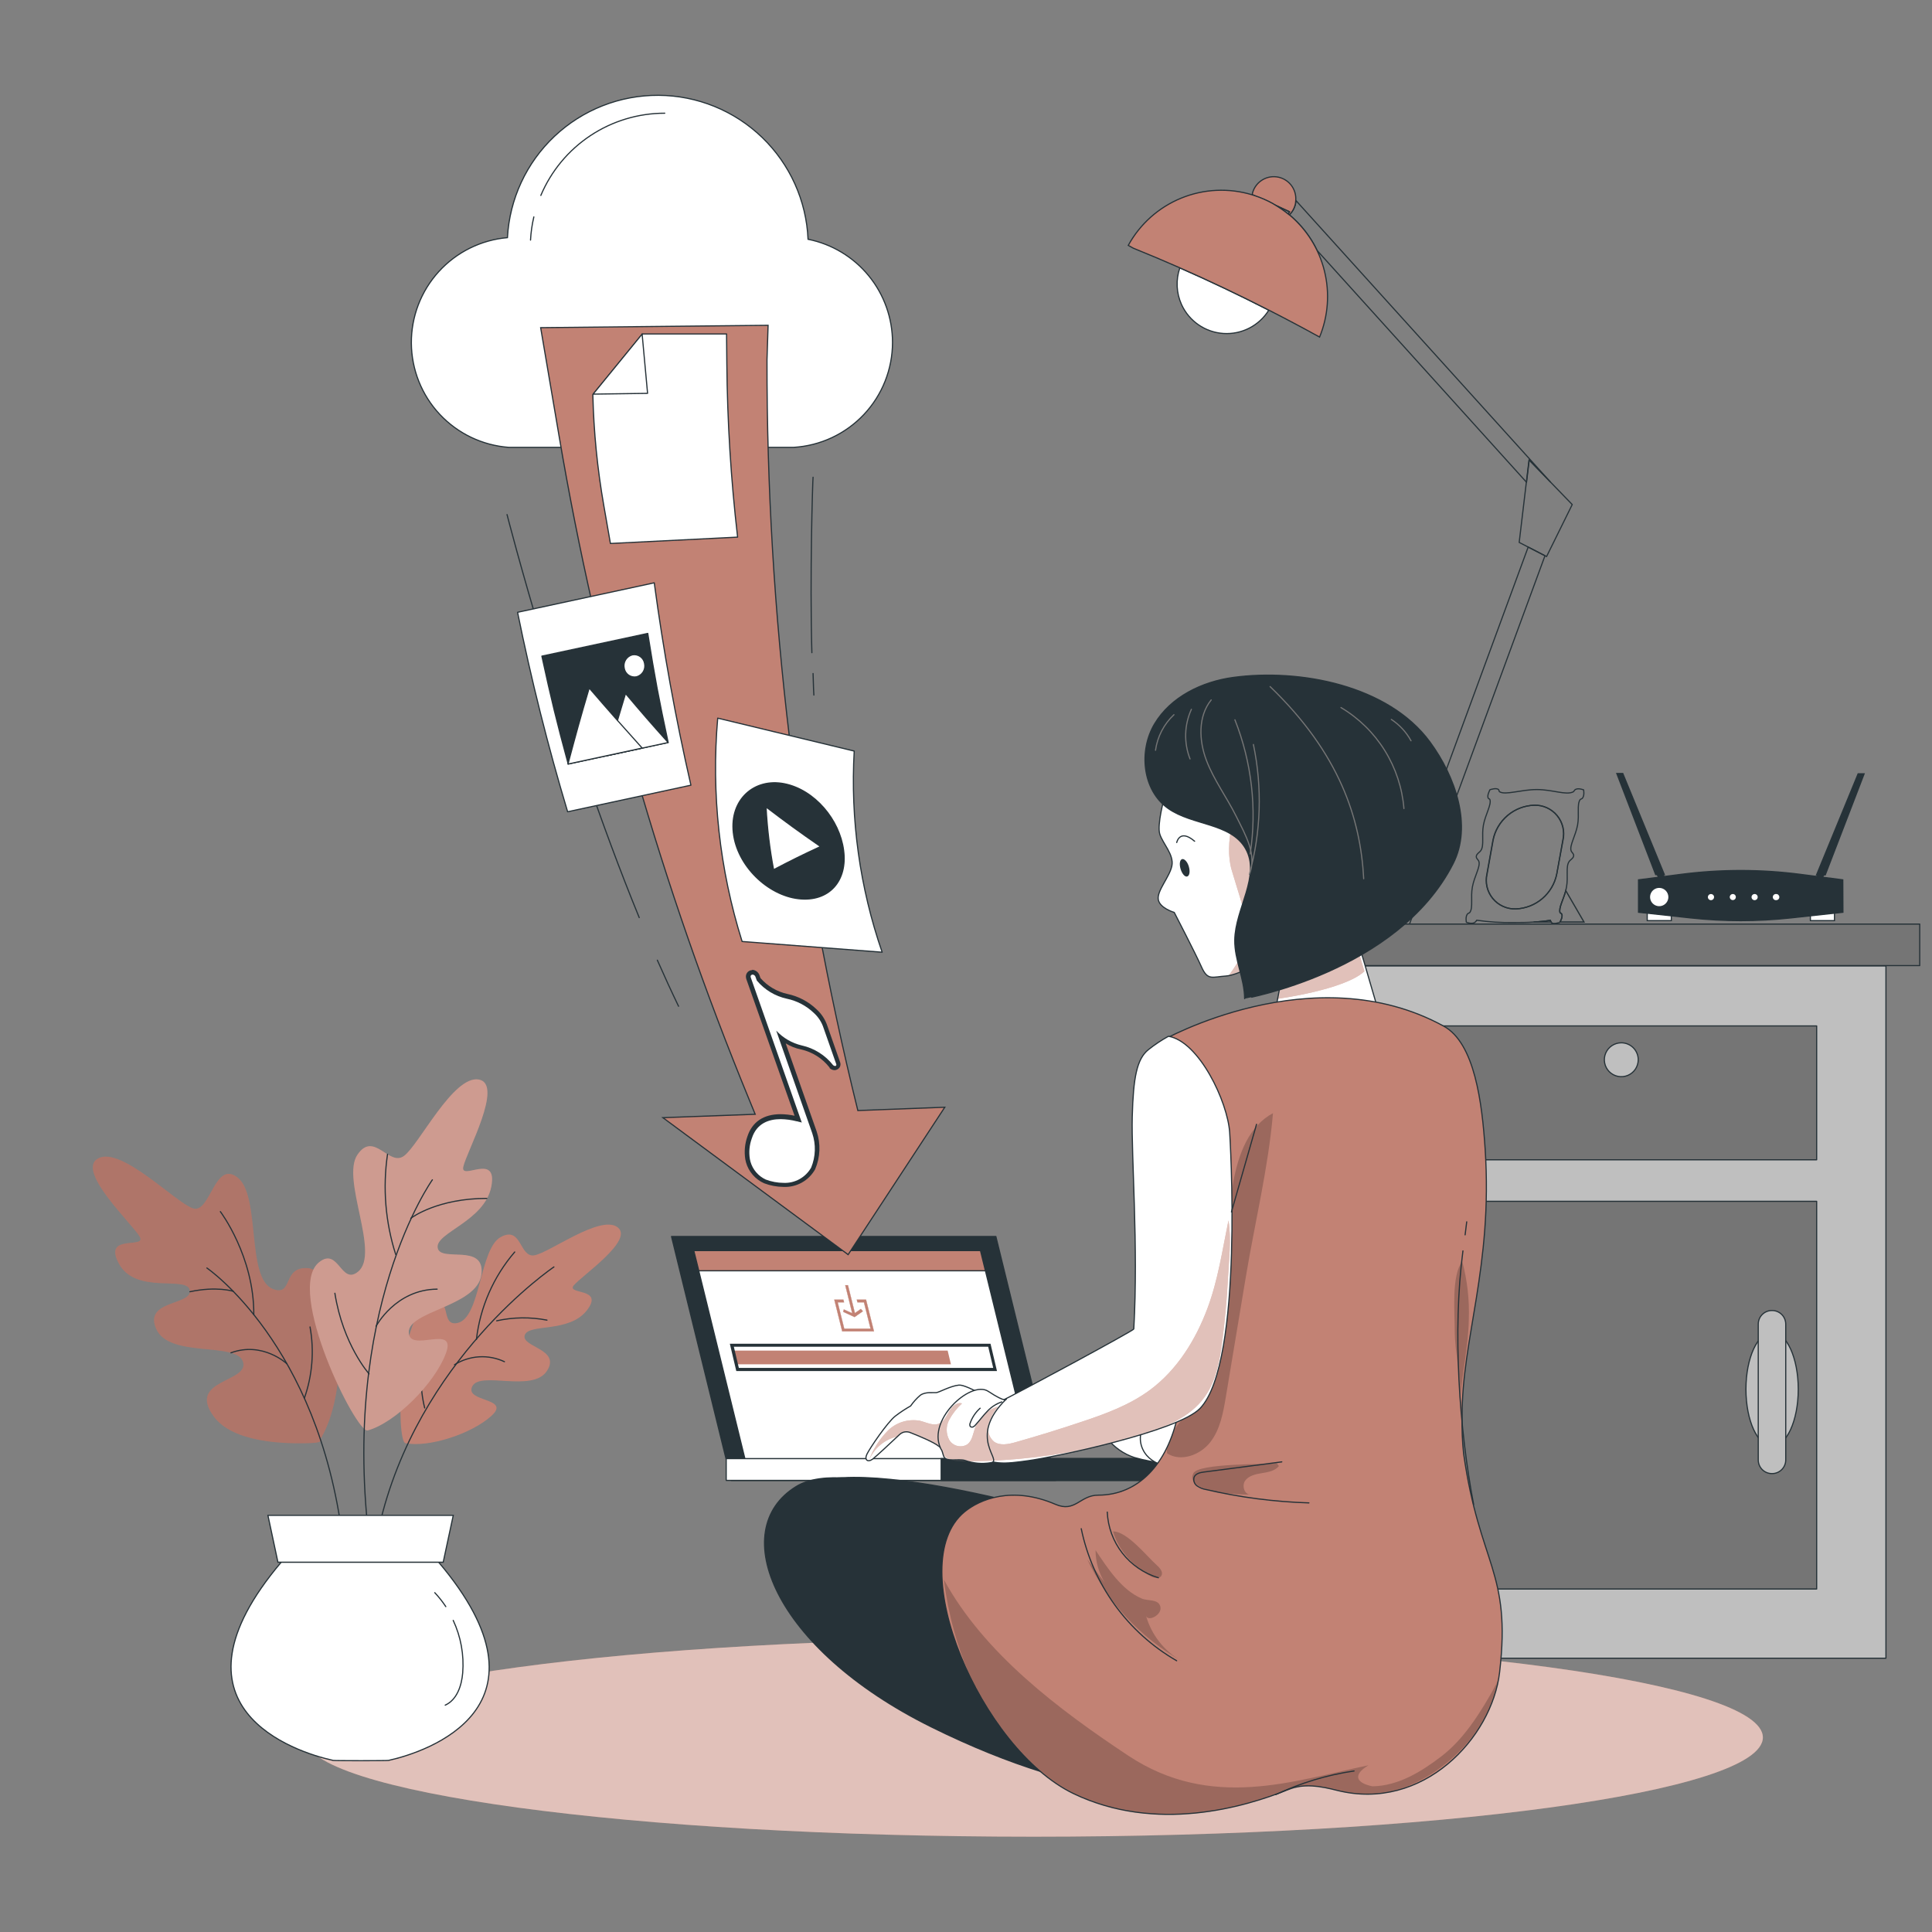 <svg xmlns="http://www.w3.org/2000/svg" fill="none" viewBox="0 0 1500 1500" height="1500" width="1500">
<rect x="0" y="0" width="1500" height="1500" fill="#808080" stroke="none"/>
<g clip-path="url(#clip0_24526_1456)">
<path fill="#C28274" d="M802.513 1426C1115.21 1426 1368.69 1391.5 1368.69 1348.94C1368.69 1306.38 1115.21 1271.88 802.513 1271.88C489.821 1271.88 236.334 1306.38 236.334 1348.94C236.334 1391.5 489.821 1426 802.513 1426Z"></path>
<path fill="white" d="M802.513 1426C1115.21 1426 1368.69 1391.5 1368.69 1348.94C1368.69 1306.38 1115.21 1271.88 802.513 1271.88C489.821 1271.88 236.334 1306.38 236.334 1348.94C236.334 1391.5 489.821 1426 802.513 1426Z" opacity="0.5"></path>
<path fill="#C28274" d="M249.1 1116.82C248.783 1117.34 251.534 1119.92 242.505 1120.34C220.217 1121.33 180.823 1119.95 165.976 1099.75C144.815 1070.9 193.484 1073.4 188.723 1057.43C183.962 1041.45 131.661 1054.67 121.363 1031.96C111.065 1009.25 149.153 1013.55 147.355 1001.84C145.556 990.136 105.669 1005.37 92.444 981.319C79.218 957.267 114.133 970.033 108.455 960.158C102.777 950.284 58.376 908.668 76.291 899.323C94.207 889.977 135.928 933.355 149.647 938.116C163.366 942.878 166.434 900.063 184.526 914.276C202.618 928.488 190.945 992.886 211.999 1000.82C227.693 1006.71 219.053 983.682 238.414 984.528C264.653 985.41 273.576 1075.62 249.1 1116.82Z"></path>
<g opacity="0.1">
<path fill="black" d="M249.1 1116.82C248.783 1117.34 251.534 1119.92 242.505 1120.34C220.217 1121.33 180.823 1119.95 165.976 1099.75C144.815 1070.9 193.484 1073.4 188.723 1057.43C183.962 1041.45 131.661 1054.67 121.363 1031.96C111.065 1009.25 149.153 1013.55 147.355 1001.84C145.556 990.136 105.669 1005.37 92.444 981.319C79.218 957.267 114.133 970.033 108.455 960.158C102.777 950.284 58.376 908.668 76.291 899.323C94.207 889.977 135.928 933.355 149.647 938.116C163.366 942.878 166.434 900.063 184.526 914.276C202.618 928.488 190.945 992.886 211.999 1000.82C227.693 1006.71 219.053 983.682 238.414 984.528C264.653 985.41 273.576 1075.62 249.1 1116.82Z"></path>
</g>
<path fill="#C28274" d="M314.734 1120.46C332.685 1124.16 366.542 1113.12 381.742 1099.09C396.942 1085.05 360.581 1088.72 366.647 1076.41C372.713 1064.1 413.306 1081.56 424.591 1064.45C435.877 1047.35 404.454 1045.9 407.416 1036.63C410.379 1027.35 441.802 1035.18 455.662 1017.34C469.522 999.491 439.545 1005.38 445.434 998.01C451.324 990.639 492.763 962.743 479.432 952.797C466.101 942.852 426.531 972.688 414.858 974.628C403.184 976.568 405.159 951.352 388.654 960.521C372.149 969.69 373.242 1023.47 355.115 1027.18C341.608 1029.93 351.341 1007.21 335.789 1010.53C308.457 1016.35 307.434 1118.98 314.734 1120.46Z"></path>
<path stroke-linejoin="round" stroke-linecap="round" stroke-width="0.901" stroke="#263238" d="M430.056 983.656C430.056 983.656 323.867 1055.07 294.277 1185.77"></path>
<path stroke-linejoin="round" stroke-linecap="round" stroke-width="0.901" stroke="#263238" d="M424.662 1024.94C411.75 1022.44 398.46 1022.62 385.621 1025.47"></path>
<path stroke-linejoin="round" stroke-linecap="round" stroke-width="0.901" stroke="#263238" d="M399.619 972.047C383.149 991.184 372.793 1014.82 369.889 1039.9"></path>
<path stroke-linejoin="round" stroke-linecap="round" stroke-width="0.901" stroke="#263238" d="M352.857 1059.58C358.608 1055.96 365.174 1053.86 371.953 1053.44C378.731 1053.03 385.505 1054.33 391.651 1057.22"></path>
<path stroke-linejoin="round" stroke-linecap="round" stroke-width="0.901" stroke="#263238" d="M329.723 1093.12C325.731 1076.95 325.998 1060.03 330.499 1043.99"></path>
<path fill="#C28274" d="M285.461 1110.6C306.939 1104.68 337.586 1074.07 346.226 1050.65C354.867 1027.23 317.66 1051 317.343 1034.39C317.025 1017.78 370.772 1014.22 373.77 989.46C376.768 964.703 341.677 980.467 339.808 968.758C337.939 957.05 376.274 948.233 381.458 921.254C386.643 894.274 357.371 917.163 359.698 905.912C362.026 894.662 391.439 841.515 371.654 838.129C351.869 834.743 325.348 888.843 313.675 897.448C302.001 906.053 290.293 877.522 277.455 896.602C264.618 915.681 295.477 973.414 277.879 987.415C264.759 997.995 262.784 967.842 247.725 980.009C221.169 1001.13 276.715 1113.11 285.461 1110.6Z"></path>
<g opacity="0.2">
<path fill="white" d="M285.463 1110.6C306.941 1104.68 337.588 1074.07 346.228 1050.65C354.869 1027.23 317.662 1051 317.345 1034.39C317.027 1017.78 370.774 1014.22 373.772 989.46C376.77 964.703 341.679 980.467 339.81 968.758C337.941 957.05 376.276 948.233 381.46 921.254C386.645 894.274 357.373 917.163 359.7 905.912C362.028 894.662 391.441 841.515 371.656 838.129C351.871 834.743 325.35 888.843 313.677 897.448C302.003 906.053 290.295 877.522 277.457 896.602C264.62 915.681 295.479 973.414 277.881 987.415C264.761 997.995 262.786 967.842 247.727 980.009C221.171 1001.13 276.717 1113.11 285.463 1110.6Z"></path>
</g>
<path stroke-miterlimit="10" stroke-width="0.901" stroke="#263238" fill="white" d="M301.65 1366.78C300.451 1367.07 259.823 1367.07 258.659 1366.78C228.823 1360.26 122.986 1325.49 218.384 1212.84H340.514C435.877 1325.42 331.451 1360.26 301.65 1366.78Z"></path>
<path stroke-linejoin="round" stroke-linecap="round" stroke-width="0.901" stroke="#263238" d="M160.617 984.461C160.617 984.461 247.092 1043.5 265.96 1194.23"></path>
<path stroke-linejoin="round" stroke-linecap="round" stroke-width="0.901" stroke="#263238" d="M147.426 1002.9C168.304 998.42 181.071 1002.55 181.071 1002.55"></path>
<path stroke-linejoin="round" stroke-linecap="round" stroke-width="0.901" stroke="#263238" d="M171.09 940.695C171.09 940.695 197.329 975.398 197.046 1020.68"></path>
<path stroke-linejoin="round" stroke-linecap="round" stroke-width="0.901" stroke="#263238" d="M222.793 1058.88C222.793 1058.88 204.101 1041.25 179.309 1050.31"></path>
<path stroke-linejoin="round" stroke-linecap="round" stroke-width="0.901" stroke="#263238" d="M236.299 1085.58C242.544 1067.83 244.063 1048.76 240.707 1030.24"></path>
<path stroke-linejoin="round" stroke-linecap="round" stroke-width="0.901" stroke="#263238" d="M335.685 916.008C335.685 916.008 263.493 1017.08 287.298 1201.04"></path>
<path stroke-linejoin="round" stroke-linecap="round" stroke-width="0.901" stroke="#263238" d="M377.936 930.43C340.094 930.43 320.133 944.96 318.934 945.877"></path>
<path stroke-linejoin="round" stroke-linecap="round" stroke-width="0.901" stroke="#263238" d="M307.225 973.983C299.213 948.859 297.042 922.238 300.877 896.148"></path>
<path stroke-linejoin="round" stroke-linecap="round" stroke-width="0.901" stroke="#263238" d="M291.951 1029.74C291.951 1029.74 306.975 1001.17 339.386 1000.89"></path>
<path stroke-linejoin="round" stroke-linecap="round" stroke-width="0.901" stroke="#263238" d="M286.554 1066.67C286.554 1066.67 266.311 1044.1 259.998 1004.07"></path>
<path stroke-miterlimit="10" stroke-width="0.901" stroke="#263238" fill="white" d="M215.772 1212.88H344.11L351.904 1176.52H208.014L215.772 1212.88Z"></path>
<path stroke-linejoin="round" stroke-linecap="round" stroke-width="0.901" stroke="#263238" d="M351.871 1258.07C357.81 1270.78 360.349 1284.82 359.242 1298.8C358.431 1308.75 354.763 1319.75 345.664 1323.88"></path>
<path stroke-linejoin="round" stroke-linecap="round" stroke-width="0.901" stroke="#263238" d="M337.553 1236.55C340.719 1239.9 343.587 1243.52 346.123 1247.37"></path>
<path stroke-linejoin="round" stroke-linecap="round" stroke-width="0.901" stroke="#263238" fill="#263238" d="M773.173 959.992H521.365L567.812 1149.38H819.655L773.173 959.992Z"></path>
<path stroke-linejoin="round" stroke-linecap="round" stroke-width="0.901" stroke="#263238" fill="white" d="M761.252 970.961H538.646L579.767 1138.37H802.338L761.252 970.961Z"></path>
<path stroke-linejoin="round" stroke-linecap="round" stroke-width="0.901" stroke="#263238" fill="#C28274" d="M761.252 970.961H538.646L542.525 986.62H765.096L761.252 970.961Z"></path>
<path stroke-linejoin="round" stroke-linecap="round" stroke-width="0.901" stroke="#263238" fill="white" d="M932.473 1132.45H563.825V1149.38H932.473V1132.45Z"></path>
<path stroke-linejoin="round" stroke-linecap="round" stroke-width="0.901" stroke="#263238" fill="#263238" d="M932.546 1132.45H730.712V1149.38H932.546V1132.45Z"></path>
<path fill="#C28274" d="M735.755 1048.61L738.295 1059.22H571.728L569.188 1048.61H735.755Z"></path>
<path fill="#263238" d="M774.054 1064.46H571.655L566.647 1043.3H769.046L774.054 1064.46ZM573.63 1062.02H771.126L767.247 1045.62H569.751L573.63 1062.02Z"></path>
<path stroke-miterlimit="10" stroke-width="0.18" stroke="#C28274" fill="#C28274" d="M678.517 1033.66H653.9L647.764 1009.05H654.782L655.311 1011.13H650.373L655.452 1031.58H675.907L670.793 1011.13H665.75L665.221 1009.05H672.38L678.517 1033.66Z"></path>
<path stroke-miterlimit="10" stroke-width="0.18" stroke="#C28274" fill="#C28274" d="M664.198 1021.37H662.117L656.263 997.844H658.343L664.198 1021.37Z"></path>
<path stroke-miterlimit="10" stroke-width="0.18" stroke="#C28274" fill="#C28274" d="M663.492 1022.55L654.675 1018.5L655.169 1016.66L662.822 1020.15L668.394 1016.27L669.91 1018.07L663.492 1022.55Z"></path>
<path stroke-linejoin="round" stroke-linecap="round" stroke-width="0.901" stroke="#263238" d="M1186.47 424.734L1078.1 719.392H1093.62L1199.52 431.47L1186.47 424.734Z"></path>
<path stroke-linejoin="round" stroke-linecap="round" stroke-width="0.901" stroke="#263238" d="M1203.65 374.125L1006.15 155.68C1006.13 156.413 1006.06 157.143 1005.94 157.866C1005.26 161.265 1003.56 164.376 1001.07 166.789C1010.21 174.37 1017.59 183.854 1022.69 194.579L1185.2 374.442L1187.28 357.161L1203.65 374.125Z"></path>
<path stroke-miterlimit="10" stroke-width="0.901" stroke="#263238" fill="#C28274" d="M987.881 157.973L989.856 159.172L1001.18 164.427L1000.15 166.296L1000.93 166.895C1003.42 164.483 1005.12 161.371 1005.8 157.973C1005.92 157.25 1005.99 156.519 1006.01 155.786C1006.39 151.408 1005.08 147.049 1002.34 143.614C999.597 140.179 995.638 137.931 991.283 137.337C986.928 136.743 982.512 137.847 978.95 140.422C975.388 142.997 972.954 146.845 972.152 151.166L974.339 152.154C979.019 153.682 983.552 155.629 987.881 157.973Z"></path>
<path stroke-linejoin="round" stroke-linecap="round" stroke-width="0.901" stroke="#263238" d="M1056.72 719.391V803.432H1106.42V774.019H1067.52V746.511H1106.42V719.391H1093.61H1078.1H1056.72Z"></path>
<path stroke-linejoin="round" stroke-linecap="round" stroke-width="0.901" stroke="#263238" d="M974.339 152.05L972.153 151.062L971.977 151.274L974.339 152.05Z"></path>
<path stroke-linejoin="round" stroke-linecap="round" stroke-width="0.901" stroke="#263238" d="M989.997 159.203C993.547 161.308 996.942 163.665 1000.15 166.257L1001.18 164.387L989.997 159.203Z"></path>
<path stroke-linejoin="round" stroke-linecap="round" stroke-width="0.901" stroke="#263238" d="M1200.75 432.103L1220.68 391.722L1203.65 374.124L1187.14 357.055L1185.06 374.336L1179.49 421.135L1186.47 424.732L1199.52 431.468L1200.75 432.103Z"></path>
<path stroke-miterlimit="10" stroke-width="0.901" stroke="#263238" fill="white" d="M917.348 236.476C920.24 242.808 924.793 248.237 930.525 252.187C936.256 256.137 942.951 258.46 949.897 258.908C956.843 259.357 963.781 257.915 969.973 254.735C976.165 251.555 981.379 246.756 985.061 240.849C962.161 229.094 939.143 218.149 916.008 208.016C912.803 217.325 913.283 227.509 917.348 236.476Z"></path>
<path stroke-miterlimit="10" stroke-width="0.901" stroke="#263238" fill="#C28274" d="M1000.93 166.784L1000.16 166.185C996.943 163.593 993.548 161.236 989.998 159.131L988.023 157.932C983.697 155.552 979.165 153.569 974.481 152.007L972.118 151.232C954.018 145.758 934.586 146.675 917.082 153.828C899.578 160.981 885.066 173.936 875.979 190.519L879.929 192.706C891.991 197.573 904.029 202.651 916.043 207.941C939.155 218.122 962.172 229.066 985.096 240.775C998.286 247.499 1011.43 254.47 1024.52 261.688C1031.2 245.409 1032.52 227.425 1028.28 210.347C1024.05 193.269 1014.48 177.985 1000.97 166.714L1000.93 166.784Z"></path>
<path stroke-linejoin="round" stroke-linecap="round" stroke-width="0.901" stroke="#263238" fill="#BFBFBF" d="M1464.24 749.93H1059.33V1287.44H1464.24V749.93Z"></path>
<path stroke-linejoin="round" stroke-linecap="round" stroke-width="0.901" stroke="#263238" fill="#757575" d="M1410.46 796.523H1105.89V900.456H1410.46V796.523Z"></path>
<path stroke-linejoin="round" stroke-linecap="round" stroke-width="0.901" stroke="#263238" fill="#757575" d="M1410.46 932.695H1105.89V1233.7H1410.46V932.695Z"></path>
<path stroke-linejoin="round" stroke-linecap="round" stroke-width="0.901" stroke="#263238" fill="#757575" d="M1490.47 717.453H1030.66V749.687H1490.47V717.453Z"></path>
<path stroke-linejoin="round" stroke-linecap="round" stroke-width="0.901" stroke="#263238" fill="#BFBFBF" d="M1271.92 822.787C1271.92 825.391 1271.15 827.935 1269.7 830.1C1268.25 832.264 1266.2 833.95 1263.79 834.944C1261.39 835.939 1258.74 836.197 1256.19 835.687C1253.63 835.176 1251.29 833.92 1249.45 832.077C1247.61 830.233 1246.36 827.886 1245.86 825.332C1245.36 822.778 1245.62 820.132 1246.62 817.729C1247.62 815.326 1249.32 813.274 1251.48 811.833C1253.65 810.391 1256.2 809.626 1258.8 809.633C1260.53 809.633 1262.24 809.973 1263.83 810.635C1265.42 811.296 1266.87 812.266 1268.09 813.488C1269.31 814.71 1270.27 816.16 1270.93 817.756C1271.59 819.352 1271.93 821.062 1271.92 822.787Z"></path>
<path stroke-linejoin="round" stroke-linecap="round" stroke-width="0.901" stroke="#263238" fill="#BFBFBF" d="M1375.86 1122.81C1387.08 1122.81 1396.17 1103.02 1396.17 1078.62C1396.17 1054.21 1387.08 1034.43 1375.86 1034.43C1364.64 1034.43 1355.54 1054.21 1355.54 1078.62C1355.54 1103.02 1364.64 1122.81 1375.86 1122.81Z"></path>
<path stroke-linejoin="round" stroke-linecap="round" stroke-width="0.901" stroke="#263238" fill="#BFBFBF" d="M1375.86 1144.09C1374.45 1144.11 1373.06 1143.85 1371.75 1143.33C1370.45 1142.81 1369.26 1142.04 1368.26 1141.05C1367.26 1140.07 1366.47 1138.89 1365.92 1137.6C1365.38 1136.3 1365.1 1134.91 1365.1 1133.51V1028.23C1365.08 1026.82 1365.34 1025.41 1365.87 1024.09C1366.4 1022.77 1367.19 1021.58 1368.2 1020.58C1369.2 1019.57 1370.4 1018.78 1371.71 1018.25C1373.03 1017.72 1374.44 1017.45 1375.86 1017.48C1377.26 1017.48 1378.65 1017.76 1379.95 1018.3C1381.24 1018.84 1382.42 1019.64 1383.4 1020.64C1384.39 1021.64 1385.16 1022.83 1385.68 1024.13C1386.2 1025.44 1386.46 1026.83 1386.44 1028.23V1133.37C1386.46 1134.77 1386.2 1136.16 1385.67 1137.46C1385.15 1138.76 1384.37 1139.94 1383.39 1140.94C1382.4 1141.94 1381.23 1142.73 1379.94 1143.27C1378.65 1143.81 1377.26 1144.09 1375.86 1144.09Z"></path>
<path stroke-miterlimit="10" stroke-width="0.901" stroke="#263238" fill="#263238" d="M1417.12 679.29L1447.31 600.75H1442.65L1410.35 679.29H1417.12Z"></path>
<path stroke-miterlimit="10" stroke-width="0.901" stroke="#263238" fill="#263238" d="M1285.47 679.079L1255.28 600.539H1259.93L1292.2 679.079H1285.47Z"></path>
<path stroke-miterlimit="10" stroke-width="0.901" stroke="#263238" fill="#263238" d="M1286.7 679.07L1288.22 682.597H1292.73L1291.29 679.07H1286.7Z"></path>
<path stroke-miterlimit="10" stroke-width="0.901" stroke="#263238" fill="#263238" d="M1415.99 679.07L1414.44 682.597H1409.92L1411.37 679.07H1415.99Z"></path>
<path stroke-miterlimit="10" stroke-width="0.901" stroke="#263238" fill="white" d="M1297.6 703.125H1278.91V714.763H1297.6V703.125Z"></path>
<path stroke-miterlimit="10" stroke-width="0.901" stroke="#263238" fill="white" d="M1424.28 703.125H1405.59V714.763H1424.28V703.125Z"></path>
<path stroke-miterlimit="10" stroke-width="0.901" stroke="#263238" fill="#263238" d="M1430.84 708.281L1390.28 712.689C1364.49 715.486 1338.48 715.486 1312.69 712.689L1272.14 708.281V683.1L1305.11 678.833C1335.88 674.847 1367.03 674.847 1397.79 678.833L1430.73 683.1L1430.84 708.281Z"></path>
<path stroke-miterlimit="10" stroke-width="0.901" stroke="#263238" fill="white" d="M1295.76 696.426C1295.77 697.922 1295.33 699.386 1294.5 700.632C1293.68 701.879 1292.5 702.852 1291.12 703.427C1289.74 704.003 1288.22 704.155 1286.75 703.865C1285.28 703.575 1283.94 702.855 1282.88 701.798C1281.82 700.74 1281.1 699.392 1280.81 697.925C1280.52 696.458 1280.67 694.937 1281.25 693.557C1281.82 692.176 1282.8 690.998 1284.04 690.171C1285.29 689.345 1286.75 688.907 1288.25 688.914C1290.24 688.923 1292.15 689.718 1293.55 691.125C1294.96 692.531 1295.75 694.437 1295.76 696.426Z"></path>
<path fill="white" d="M1330.79 696.473C1330.79 696.95 1330.66 697.418 1330.4 697.818C1330.14 698.218 1329.76 698.531 1329.32 698.716C1328.88 698.902 1328.4 698.953 1327.93 698.861C1327.46 698.77 1327.03 698.541 1326.69 698.203C1326.36 697.866 1326.13 697.435 1326.03 696.967C1325.94 696.498 1325.99 696.013 1326.18 695.574C1326.37 695.134 1326.68 694.76 1327.08 694.499C1327.48 694.238 1327.95 694.103 1328.42 694.11C1328.73 694.11 1329.04 694.171 1329.33 694.289C1329.61 694.408 1329.87 694.582 1330.09 694.802C1330.31 695.021 1330.49 695.282 1330.61 695.568C1330.73 695.855 1330.79 696.162 1330.79 696.473Z"></path>
<path fill="white" d="M1347.71 696.472C1347.71 696.94 1347.57 697.396 1347.31 697.785C1347.05 698.174 1346.69 698.476 1346.25 698.655C1345.82 698.834 1345.35 698.881 1344.89 698.79C1344.43 698.699 1344.01 698.474 1343.68 698.143C1343.35 697.813 1343.12 697.392 1343.03 696.933C1342.94 696.475 1342.99 696 1343.17 695.568C1343.35 695.136 1343.65 694.767 1344.04 694.508C1344.43 694.248 1344.88 694.109 1345.35 694.109C1345.66 694.109 1345.97 694.17 1346.25 694.289C1346.54 694.408 1346.8 694.582 1347.02 694.801C1347.24 695.021 1347.41 695.281 1347.53 695.568C1347.65 695.855 1347.71 696.162 1347.71 696.472Z"></path>
<path fill="white" d="M1364.68 696.473C1364.68 696.948 1364.55 697.415 1364.29 697.814C1364.03 698.213 1363.66 698.526 1363.22 698.713C1362.78 698.9 1362.3 698.953 1361.83 698.864C1361.36 698.776 1360.93 698.55 1360.59 698.216C1360.26 697.882 1360.02 697.455 1359.93 696.989C1359.83 696.523 1359.88 696.039 1360.06 695.598C1360.24 695.158 1360.55 694.781 1360.94 694.516C1361.34 694.251 1361.8 694.11 1362.28 694.11C1362.59 694.105 1362.9 694.163 1363.19 694.279C1363.48 694.396 1363.75 694.569 1363.97 694.789C1364.19 695.009 1364.37 695.271 1364.49 695.56C1364.61 695.849 1364.68 696.159 1364.68 696.473Z"></path>
<path fill="white" d="M1381.46 696.474C1381.47 696.788 1381.41 697.099 1381.29 697.389C1381.18 697.68 1381 697.945 1380.78 698.168C1380.56 698.391 1380.3 698.568 1380.01 698.689C1379.72 698.81 1379.41 698.872 1379.1 698.872C1378.76 698.914 1378.42 698.883 1378.1 698.782C1377.77 698.681 1377.47 698.512 1377.22 698.287C1376.97 698.062 1376.76 697.786 1376.62 697.476C1376.48 697.167 1376.41 696.831 1376.41 696.492C1376.41 696.152 1376.48 695.817 1376.62 695.507C1376.76 695.198 1376.97 694.921 1377.22 694.696C1377.47 694.471 1377.77 694.303 1378.1 694.202C1378.42 694.101 1378.76 694.07 1379.1 694.111C1379.73 694.111 1380.33 694.36 1380.77 694.803C1381.21 695.247 1381.46 695.848 1381.46 696.474Z"></path>
<path stroke-miterlimit="10" stroke-width="0.901" stroke="#263238" d="M1190.7 715.864H1204.31C1204.02 715.461 1203.8 715.007 1203.68 714.523C1199.38 715.207 1195.05 715.655 1190.7 715.864Z"></path>
<path stroke-miterlimit="10" stroke-width="0.901" stroke="#263238" d="M1190.7 715.864H1204.31C1204.02 715.461 1203.8 715.007 1203.68 714.523C1199.38 715.207 1195.05 715.655 1190.7 715.864Z" opacity="0.3"></path>
<path stroke-miterlimit="10" stroke-width="0.901" stroke="#263238" d="M1211.19 708.491C1211.19 708.949 1212.04 708.984 1212.36 709.408C1213.66 710.995 1211.83 714.804 1211.3 715.862H1229.81L1215.71 691.562C1213.73 698.616 1210.06 704.964 1211.19 708.491Z"></path>
<path stroke-miterlimit="10" stroke-width="0.901" stroke="#263238" d="M1211.19 708.491C1211.19 708.949 1212.04 708.984 1212.36 709.408C1213.66 710.995 1211.83 714.804 1211.3 715.862H1229.81L1215.71 691.562C1213.73 698.616 1210.06 704.964 1211.19 708.491Z" opacity="0.3"></path>
<path stroke-miterlimit="10" stroke-width="0.901" stroke="#263238" d="M1212.36 709.423C1212.04 708.999 1211.33 708.964 1211.19 708.506C1210.06 704.979 1213.73 698.631 1215.6 691.577C1215.86 690.613 1216.07 689.661 1216.24 688.721C1217.68 680.539 1215.53 672.956 1218.21 668.971C1219.27 667.384 1221.35 666.573 1221.74 664.704C1222.13 662.835 1220.26 661.988 1219.76 660.401C1218.53 656.416 1223.29 648.834 1224.81 640.652C1226.32 632.47 1224.14 624.852 1226.78 620.867C1227.1 620.408 1227.8 620.373 1228.3 619.985C1230.48 618.116 1229.5 613.249 1229.5 613.249C1229.5 613.249 1224.95 611.38 1222.76 613.249C1222.2 613.707 1222.02 614.519 1221.42 614.801C1215.85 617.587 1205.37 613.002 1193.21 613.002C1181.04 613.002 1168.91 617.516 1164.29 614.73C1163.79 614.448 1163.9 613.602 1163.55 613.143C1162 611.309 1156.81 613.143 1156.81 613.143C1156.81 613.143 1154.1 618.01 1155.61 619.879C1155.93 620.267 1156.64 620.302 1156.78 620.796C1158.05 624.781 1153.25 632.364 1151.73 640.546C1150.22 648.728 1152.44 656.31 1149.76 660.295C1148.7 661.882 1146.62 662.694 1146.23 664.598C1145.84 666.502 1147.71 667.278 1148.21 668.865C1149.48 672.851 1144.68 680.433 1143.16 688.615C1141.65 696.797 1143.87 704.415 1141.19 708.4C1140.87 708.858 1140.17 708.894 1139.67 709.317C1137.48 711.151 1138.47 716.018 1138.47 716.018C1138.47 716.018 1143.02 717.887 1145.21 716.018C1145.74 715.579 1146.19 715.055 1146.55 714.466C1155.89 715.824 1165.32 716.426 1174.76 716.264C1180.51 716.264 1185.94 716.264 1190.7 715.876C1195.05 715.668 1199.38 715.22 1203.68 714.536C1203.81 715.019 1204.02 715.474 1204.32 715.876C1204.32 715.876 1204.32 715.876 1204.32 716.123C1205.83 717.992 1211.02 716.123 1211.02 716.123V715.876C1211.83 714.818 1213.66 711.08 1212.36 709.423ZM1176.91 705.684C1173.52 705.793 1170.14 705.12 1167.05 703.718C1163.96 702.317 1161.23 700.223 1159.07 697.6C1156.91 694.976 1155.39 691.892 1154.61 688.585C1153.83 685.279 1153.83 681.838 1154.59 678.529L1159.28 652.255C1160.78 644.807 1164.74 638.081 1170.53 633.166C1176.32 628.251 1183.6 625.433 1191.2 625.169C1194.6 625.059 1197.97 625.732 1201.07 627.136C1204.17 628.54 1206.9 630.637 1209.06 633.265C1211.22 635.893 1212.74 638.981 1213.51 642.293C1214.29 645.604 1214.29 649.048 1213.52 652.36L1208.65 678.599C1207.17 686.021 1203.23 692.729 1197.48 697.642C1191.72 702.555 1184.48 705.388 1176.91 705.684Z"></path>
<path stroke-miterlimit="10" stroke-width="0.901" stroke="#263238" d="M1208.66 678.59L1213.35 652.351C1214.12 649.039 1214.11 645.594 1213.34 642.283C1212.57 638.972 1211.04 635.883 1208.88 633.255C1206.73 630.627 1203.99 628.53 1200.9 627.127C1197.8 625.723 1194.42 625.05 1191.02 625.16C1183.43 625.424 1176.15 628.242 1170.36 633.157C1164.57 638.072 1160.6 644.797 1159.11 652.245L1154.41 678.519C1153.65 681.829 1153.66 685.27 1154.44 688.576C1155.21 691.883 1156.74 694.967 1158.89 697.59C1161.05 700.214 1163.78 702.307 1166.88 703.709C1169.97 705.111 1173.34 705.783 1176.74 705.675C1184.33 705.417 1191.62 702.602 1197.41 697.686C1203.2 692.769 1207.17 686.04 1208.66 678.59Z"></path>
<path stroke-miterlimit="10" stroke-width="0.901" stroke="#263238" fill="white" d="M692.938 265.827C692.939 286.638 684.993 306.665 670.722 321.813C656.452 336.962 636.936 346.089 616.161 347.329C614.504 347.329 397.117 347.329 395.036 347.329C374.563 345.817 355.41 336.65 341.389 321.654C327.369 306.658 319.51 286.932 319.377 266.403C319.243 245.874 326.845 226.048 340.67 210.871C354.494 195.694 373.526 186.279 393.978 184.501C395.606 154.545 408.694 126.362 430.531 105.792C452.369 85.221 481.282 73.838 511.282 74.002C541.282 74.165 570.069 85.861 591.682 106.668C613.294 127.475 626.075 155.798 627.376 185.77C645.868 189.492 662.501 199.499 674.452 214.092C686.402 228.685 692.934 246.965 692.938 265.827Z"></path>
<path stroke-linejoin="round" stroke-linecap="round" stroke-width="0.901" stroke="#263238" d="M419.9 151.732C427.879 132.808 441.263 116.658 458.376 105.304C475.49 93.949 495.572 87.895 516.109 87.898"></path>
<path stroke-linejoin="round" stroke-linecap="round" stroke-width="0.901" stroke="#263238" d="M411.896 186.408C412.212 180.348 413.074 174.328 414.471 168.422"></path>
<path stroke-linejoin="round" stroke-linecap="round" stroke-width="0.901" stroke="#263238" d="M510.361 745.492C515.757 757.695 521.224 769.65 526.831 781.253"></path>
<path stroke-linejoin="round" stroke-linecap="round" stroke-width="0.901" stroke="#263238" d="M393.66 399.523C393.66 399.523 435.981 565.279 496.288 712.414"></path>
<path stroke-linejoin="round" stroke-linecap="round" stroke-width="0.901" stroke="#263238" d="M631.257 522.922C631.539 529.27 631.504 533.961 631.892 539.639"></path>
<path stroke-linejoin="round" stroke-linecap="round" stroke-width="0.901" stroke="#263238" d="M631.256 370.531C630.938 373.529 628.646 447.273 630.339 506.733"></path>
<path stroke-miterlimit="10" stroke-width="0.901" stroke="#263238" fill="#C28274" d="M733.532 859.652L658.483 974.094L514.664 867.763L586.327 865.118L581.742 853.938C513.613 688.305 464.111 515.611 434.149 339.038L419.76 254.396L596.343 252.562L595.496 279.26C595.203 475.728 618.889 671.497 666.03 862.226L733.532 859.652Z"></path>
<path fill="white" d="M498.509 259.273H564.106L564.317 282.373C564.703 327.374 567.493 372.321 572.676 417.023L473.928 421.961L468.814 392.654C463.806 364.143 460.953 335.295 460.279 306.355L498.72 259.379"></path>
<path stroke-linejoin="round" stroke-linecap="round" stroke-width="0.901" stroke="#263238" d="M498.509 259.273H564.106L564.317 282.373C564.703 327.374 567.493 372.321 572.676 417.023L473.928 421.961L468.814 392.654C463.806 364.143 460.953 335.295 460.279 306.355L498.72 259.379"></path>
<path stroke-linejoin="round" stroke-linecap="round" stroke-width="0.901" stroke="#263238" fill="white" d="M502.776 305.399L460.49 305.998L498.543 259.375L502.776 305.399Z"></path>
<path fill="white" d="M608.261 919.895C603.318 919.853 598.423 918.934 593.802 917.179C590.685 915.749 587.916 913.658 585.688 911.052C583.459 908.445 581.823 905.386 580.894 902.085C580.682 901.344 580.506 900.604 580.365 899.828C579.47 894.176 580.016 888.39 581.952 883.005C585.479 872.425 593.696 866.853 606.039 866.853C610.41 866.902 614.758 867.494 618.982 868.616H619.617L581.105 759.006C580.938 758.504 580.886 757.97 580.954 757.445C581.021 756.92 581.205 756.417 581.493 755.973C581.78 755.595 582.147 755.284 582.568 755.065C582.988 754.845 583.453 754.722 583.927 754.703C584.838 754.697 585.73 754.966 586.486 755.476C587.241 755.986 587.824 756.712 588.159 757.56L589.111 760.24C594.84 766.938 602.608 771.571 611.224 773.43C619.467 775.202 627.045 779.26 633.089 785.139C636.773 788.491 639.52 792.745 641.06 797.482L650.934 825.484C651.092 825.852 651.173 826.248 651.173 826.648C651.173 827.048 651.092 827.444 650.934 827.812C650.767 828.142 650.533 828.435 650.248 828.671C649.963 828.908 649.632 829.083 649.277 829.187H648.854H648.148C647.223 829.121 646.35 828.735 645.68 828.094C639.827 820.568 631.534 815.317 622.227 813.247C616.489 812.04 611.129 809.463 606.604 805.735L632.349 879.091C635.547 888.29 635.195 898.351 631.361 907.304C629.049 911.331 625.666 914.639 621.589 916.862C617.512 919.084 612.899 920.134 608.261 919.895Z"></path>
<path fill="#263238" d="M584.138 756.605C584.661 756.635 585.164 756.814 585.589 757.12C586.014 757.426 586.343 757.847 586.536 758.333L587.594 761.296C593.585 768.454 601.786 773.416 610.906 775.403C618.785 777.047 626.044 780.872 631.855 786.441C635.329 789.573 637.919 793.562 639.367 798.009L649.277 826.223C649.333 826.356 649.361 826.5 649.359 826.645C649.357 826.79 649.325 826.934 649.266 827.066C649.206 827.198 649.12 827.317 649.013 827.415C648.906 827.512 648.779 827.587 648.642 827.633H648.289C647.73 827.598 647.203 827.36 646.808 826.963C640.712 819.223 632.128 813.828 622.509 811.693C614.893 809.903 607.981 805.889 602.654 800.16L630.62 879.829C633.577 888.537 633.276 898.022 629.774 906.526C627.642 910.288 624.511 913.387 620.726 915.479C616.941 917.57 612.651 918.573 608.332 918.376C603.619 918.337 598.951 917.465 594.542 915.801C591.677 914.478 589.131 912.552 587.08 910.153C585.029 907.755 583.52 904.942 582.657 901.906C582.467 901.233 582.314 900.55 582.199 899.861C581.315 894.47 581.837 888.943 583.715 883.814C587.524 871.964 597.152 868.896 606.11 868.896C610.324 868.956 614.516 869.524 618.594 870.589C619.335 870.589 619.97 870.941 620.569 871.083H620.992L622.509 871.576L582.833 758.721C582.551 757.663 583.045 756.782 584.103 756.746M584.103 753.22H583.821C583.08 753.243 582.354 753.436 581.7 753.785C581.045 754.133 580.48 754.628 580.047 755.23C579.593 755.872 579.293 756.61 579.171 757.387C579.049 758.164 579.107 758.958 579.342 759.709V759.885L616.901 866.251C613.331 865.484 609.691 865.082 606.039 865.052C592.849 865.052 583.962 871.047 580.259 882.403C578.266 888.056 577.709 894.115 578.637 900.037C578.769 900.834 578.946 901.622 579.166 902.4C580.171 905.987 581.958 909.308 584.396 912.125C586.835 914.941 589.866 917.184 593.272 918.693C598.096 920.522 603.208 921.478 608.367 921.515C613.306 921.727 618.207 920.567 622.527 918.164C626.847 915.761 630.417 912.209 632.842 907.901C636.888 898.524 637.303 887.978 634.006 878.312L610.024 810.07C613.646 812.337 617.649 813.926 621.839 814.761C630.675 816.723 638.547 821.713 644.092 828.868V829.079V829.256C645.051 830.174 646.296 830.734 647.619 830.843H648.501L649.383 830.596C650.549 830.229 651.524 829.419 652.098 828.339C652.622 827.235 652.698 825.971 652.31 824.812L642.4 796.598C640.765 791.613 637.86 787.14 633.971 783.62C627.678 777.601 619.82 773.47 611.294 771.7C603.194 769.922 595.877 765.596 590.416 759.356L589.605 757.029C589.163 755.852 588.379 754.834 587.355 754.105C586.331 753.376 585.113 752.97 583.856 752.938L584.103 753.22Z"></path>
<path stroke-linejoin="round" stroke-linecap="round" stroke-width="0.901" stroke="#263238" fill="white" d="M440.706 630.247L536.421 609.615C524.548 557.702 515.061 505.33 507.961 452.5L401.842 475.388C412.422 527.584 425.377 579.203 440.706 630.247Z"></path>
<path stroke-linejoin="round" stroke-linecap="round" stroke-width="0.901" stroke="#263238" fill="#263238" d="M518.754 576.458L441.166 593.21C432.138 559.882 428.047 543.13 420.711 509.415L502.919 491.781C508.315 525.779 511.524 542.742 518.754 576.458Z"></path>
<path stroke-linejoin="round" stroke-linecap="round" stroke-width="0.901" stroke="#263238" fill="white" d="M485.673 538.438C479.784 557.764 476.962 567.427 471.566 586.648L518.754 576.491C505.176 561.326 498.546 553.708 485.673 538.438Z"></path>
<path stroke-linejoin="round" stroke-linecap="round" stroke-width="0.901" stroke="#263238" fill="white" d="M457.46 534.172C450.407 557.871 447.233 569.686 440.955 593.209L498.582 580.795C481.83 562.209 473.612 552.899 457.46 534.172Z"></path>
<path stroke-linejoin="round" stroke-linecap="round" stroke-width="0.901" stroke="#263238" fill="white" d="M500.484 515.272C500.945 517.466 500.543 519.754 499.361 521.659C498.178 523.564 496.307 524.939 494.136 525.5C493.064 525.696 491.964 525.676 490.901 525.44C489.837 525.204 488.832 524.757 487.944 524.126C487.056 523.495 486.304 522.692 485.732 521.764C485.16 520.837 484.78 519.805 484.614 518.728C484.131 516.519 484.523 514.209 485.706 512.283C486.89 510.356 488.773 508.963 490.962 508.395C492.042 508.194 493.151 508.214 494.223 508.455C495.294 508.695 496.306 509.15 497.196 509.794C498.087 510.437 498.837 511.254 499.402 512.195C499.967 513.137 500.335 514.184 500.484 515.272Z"></path>
<path stroke-linejoin="round" stroke-linecap="round" stroke-width="0.901" stroke="#263238" fill="white" d="M576.168 730.971L684.897 739.294C667.562 689.15 660.194 636.102 663.208 583.131L557.23 557.562C552.144 616.048 558.578 674.962 576.168 730.971Z"></path>
<path stroke-linejoin="round" stroke-linecap="round" stroke-width="0.901" stroke="#263238" fill="#263238" d="M654.954 660.084C658.199 683.748 643.775 700.464 619.969 697.749C596.164 695.033 572.253 672.286 569.361 646.541C566.469 620.796 585.619 603.797 609.072 608.523C632.525 613.249 651.886 636.455 654.954 660.084Z"></path>
<path stroke-linejoin="round" stroke-linecap="round" stroke-width="0.901" stroke="#263238" fill="white" d="M637.075 657.257C619.865 645.336 611.436 639.2 594.755 626.539C595.601 642.888 597.557 659.16 600.609 675.243C615.069 667.696 622.334 664.099 637.075 657.257Z"></path>
<path stroke-linejoin="round" stroke-linecap="round" stroke-width="0.901" stroke="#263238" fill="#263238" d="M626.742 1153.05C682.076 1126.81 890.4 1195.37 890.4 1195.37L877.139 1224.29C877.139 1224.29 555.291 1186.95 626.742 1153.05Z"></path>
<path stroke-linejoin="round" stroke-linecap="round" stroke-width="0.901" stroke="#263238" fill="#263238" d="M876.823 1226.87C858.495 1220.63 840.568 1213.27 823.147 1204.82C767.425 1177.46 658.061 1129.64 618.209 1154.11C563.721 1187.51 600.047 1279.84 723.2 1340.82C846.353 1401.79 937.906 1402.71 967.284 1374.14C994.087 1348.22 945.065 1250.46 876.823 1226.87Z"></path>
<path fill="white" d="M903.982 619.381C903.982 619.381 898.163 640.224 900.455 647.595C902.747 654.966 911.635 663.606 909.836 672.282C908.037 680.958 898.304 691.397 899.256 698.239C900.208 705.08 911.67 708.396 911.67 708.396C911.67 708.396 927.999 739.854 932.83 750.716C937.662 761.578 941.118 758.475 951.91 757.77C962.702 757.064 988.482 742.464 1003.86 730.402C1019.23 718.341 1007.7 669.602 987.071 634.264C966.44 598.926 925.706 591.167 915.197 598.009C904.687 604.851 903.982 619.381 903.982 619.381Z"></path>
<mask height="164" width="112" y="595" x="899" maskUnits="userSpaceOnUse" style="mask-type:luminance" id="mask0_24526_1456">
<path fill="white" d="M903.984 619.397C903.984 619.397 898.164 640.24 900.457 647.611C902.749 654.981 911.637 663.622 909.838 672.298C908.039 680.973 898.306 691.412 899.258 698.254C900.21 705.096 911.672 708.411 911.672 708.411C911.672 708.411 928.001 739.869 932.832 750.732C937.664 761.594 941.12 758.491 951.912 757.785C962.703 757.08 988.484 742.479 1003.86 730.418C1019.24 718.356 1007.7 669.617 987.073 634.28C966.442 598.942 925.708 591.183 915.199 598.025C904.689 604.867 903.984 619.397 903.984 619.397Z"></path>
</mask>
<g mask="url(#mask0_24526_1456)">
<path fill="#C28274" d="M965.981 610.859C959.245 626.659 950.076 654.273 956.283 675.539C965.628 707.491 974.375 724.913 961.079 747.026C958.681 750.835 956.353 754.291 954.025 757.289C965.84 754.855 989.293 741.524 1003.4 730.309C1018.74 718.248 1007.24 669.509 986.612 634.171C981.359 625.102 974.344 617.176 965.981 610.859Z"></path>
<path fill="white" d="M965.981 610.859C959.245 626.659 950.076 654.273 956.283 675.539C965.628 707.491 974.375 724.913 961.079 747.026C958.681 750.835 956.353 754.291 954.025 757.289C965.84 754.855 989.293 741.524 1003.4 730.309C1018.74 718.248 1007.24 669.509 986.612 634.171C981.359 625.102 974.344 617.176 965.981 610.859Z" opacity="0.5"></path>
<path stroke-linejoin="round" stroke-linecap="round" stroke-width="0.901" stroke="#263238" d="M913.608 654.126C913.608 654.126 915.83 643.158 927.504 653.139"></path>
<path fill="#263238" d="M922.989 672.752C924.117 676.491 923.623 679.806 921.825 680.476C920.026 681.146 917.734 678.43 916.605 674.692C915.477 670.954 915.97 667.638 917.699 667.039C919.427 666.439 921.931 669.049 922.989 672.752Z"></path>
</g>
<path stroke-linejoin="round" stroke-linecap="round" stroke-width="0.901" stroke="#263238" d="M903.982 619.381C903.982 619.381 898.163 640.224 900.455 647.595C902.747 654.966 911.635 663.606 909.836 672.282C908.037 680.958 898.304 691.397 899.256 698.239C900.208 705.08 911.67 708.396 911.67 708.396C911.67 708.396 927.999 739.854 932.83 750.716C937.662 761.578 941.118 758.475 951.91 757.77C962.702 757.064 988.482 742.464 1003.86 730.402C1019.23 718.341 1007.7 669.602 987.071 634.264C966.44 598.926 925.706 591.167 915.197 598.009C904.687 604.851 903.982 619.381 903.982 619.381Z"></path>
<path stroke-linejoin="round" stroke-linecap="round" stroke-width="0.901" stroke="#263238" fill="white" d="M911.561 1093.23C911.561 1093.23 889.872 1073.1 883.348 1072.53C876.823 1071.97 867.231 1075.39 864.762 1075.18C862.293 1074.97 856.615 1072.81 852.277 1074.97C849.021 1076.84 846.031 1079.14 843.39 1081.81C838.941 1083.36 834.605 1085.23 830.412 1087.38C823.358 1090.91 806.148 1108.72 803.326 1112.67C800.505 1116.62 802.762 1119.3 807.1 1117.14C811.438 1114.99 835.067 1099.51 835.067 1099.51C835.067 1099.51 854.958 1111.15 859.507 1116.69C864.944 1123.63 872.303 1128.82 880.667 1131.6C888.734 1133.9 897 1135.42 905.354 1136.15C905.354 1136.15 921.683 1121.69 920.026 1109.84C919.803 1106.65 918.939 1103.53 917.484 1100.68C916.03 1097.82 914.016 1095.29 911.561 1093.23Z"></path>
<path stroke-linejoin="round" stroke-linecap="round" stroke-width="0.901" stroke="#263238" fill="white" d="M1062.65 817.664C1056.94 820.206 1051.46 823.238 1046.28 826.728C1036.69 833.182 1027.24 847.218 1023.96 877.442C1020.68 907.666 1021.03 979.329 1020.68 1009.76C1019.87 1080.3 927.255 1079.63 911.103 1085.87C894.951 1092.11 879.786 1109.89 887.368 1125.48C894.104 1139.34 912.937 1140.71 928.313 1139.97C948.945 1138.95 1055.28 1133.27 1070.93 1120.71C1093.72 1102.45 1088.57 1077.16 1091.42 1048.06C1100.56 959.897 1101.76 868.801 1101.76 868.801C1101.96 857.117 1098.2 845.708 1091.1 836.426C1084 827.144 1073.97 820.532 1062.65 817.664Z"></path>
<path fill="white" d="M980.018 751.135C980.018 751.135 995.535 755.896 993.172 769.051C990.809 782.206 988.376 794.126 988.376 794.126C988.376 794.126 1073.02 796.524 1071.99 791.728C1070.97 786.932 1046.92 705.747 1046.92 705.747C1046.92 705.747 1001.53 703.348 980.018 751.135Z"></path>
<mask height="90" width="93" y="705" x="980" maskUnits="userSpaceOnUse" style="mask-type:luminance" id="mask1_24526_1456">
<path fill="white" d="M980.015 751.12C980.015 751.12 995.532 755.881 993.169 769.035C990.806 782.19 988.373 794.11 988.373 794.11C988.373 794.11 1073.01 796.509 1071.99 791.712C1070.97 786.916 1046.92 705.731 1046.92 705.731C1046.92 705.731 1001.53 703.333 980.015 751.12Z"></path>
</mask>
<g mask="url(#mask1_24526_1456)">
<path fill="#C28274" d="M1055.56 741.5L993.167 769.044L992.074 775.462C992.074 775.462 1044.27 768.409 1059.33 754.09L1055.56 741.5Z"></path>
<path fill="white" d="M1055.56 741.5L993.167 769.044L992.074 775.462C992.074 775.462 1044.27 768.409 1059.33 754.09L1055.56 741.5Z" opacity="0.5"></path>
</g>
<path stroke-linejoin="round" stroke-linecap="round" stroke-width="0.901" stroke="#263238" d="M980.018 751.135C980.018 751.135 995.535 755.896 993.172 769.051C990.809 782.206 988.376 794.126 988.376 794.126C988.376 794.126 1073.02 796.524 1071.99 791.728C1070.97 786.932 1046.92 705.747 1046.92 705.747C1046.92 705.747 1001.53 703.348 980.018 751.135Z"></path>
<path fill="#C28274" d="M901.192 808.443C876.505 824.066 883.806 841.1 889.766 870.689C903.238 937.38 921.295 1066.25 914.453 1098.69C906.412 1136.64 883.806 1160.83 852.735 1160.83C838.311 1160.83 834.925 1174.69 819.302 1167.89C785.869 1153.53 760.688 1164.01 748.768 1173.85C699.782 1214.47 761.676 1357.94 833.409 1392.5C897.595 1423.29 966.402 1403.08 1000.29 1389.36C1012.43 1384.43 1025.3 1386.75 1037.99 1390C1104.58 1406.82 1158.33 1349.51 1164.29 1298.3C1173.46 1219.45 1148.77 1215.88 1136.35 1128.7C1135.32 1119.18 1134.93 1109.6 1135.19 1100.03C1134.8 1039.72 1159.1 983.65 1153.07 892.202C1150.67 856.124 1144.99 809.853 1120.84 796.664C1019.62 741.224 902.004 807.949 901.192 808.443Z"></path>
<mask height="635" width="436" y="774" x="731" maskUnits="userSpaceOnUse" style="mask-type:luminance" id="mask2_24526_1456">
<path fill="white" d="M901.192 808.435C876.505 824.058 883.806 841.092 889.766 870.682C903.238 937.372 921.295 1066.24 914.453 1098.68C906.412 1136.63 883.806 1160.82 852.735 1160.82C838.311 1160.82 834.925 1174.68 819.302 1167.88C785.869 1153.52 760.688 1164 748.768 1173.84C699.782 1214.47 761.676 1357.93 833.409 1392.49C897.595 1423.28 966.402 1403.07 1000.29 1389.36C1012.43 1384.42 1025.3 1386.75 1037.99 1389.99C1104.58 1406.81 1158.33 1349.5 1164.29 1298.3C1173.46 1219.44 1148.77 1215.88 1136.35 1128.7C1135.32 1119.18 1134.93 1109.6 1135.19 1100.02C1134.8 1039.72 1159.1 983.642 1153.07 892.194C1150.67 856.116 1144.99 809.846 1120.84 796.656C1019.62 741.216 902.004 807.941 901.192 808.435Z"></path>
</mask>
<g mask="url(#mask2_24526_1456)">
<path fill="black" d="M967.354 990.812L951.802 1084.2C949.721 1096.72 947.393 1109.8 939.599 1119.78C931.805 1129.76 916.64 1135.3 906.06 1128.32C905.073 1114.21 917.064 1103.42 925.739 1092.42C949.157 1062.86 952.013 1022.45 953.071 984.746C954.024 949.867 951.731 883.706 988.338 864.273C984.776 906.347 974.302 949.091 967.354 990.812Z" opacity="0.2"></path>
<path fill="black" d="M991.334 1136.11L992.957 1138.23C989.924 1142 984.634 1142.95 979.837 1143.73C975.041 1144.5 969.716 1145.6 966.824 1149.48C963.932 1153.36 966.154 1160.69 971.021 1160.3C964.814 1160.8 918.79 1159.1 926.513 1143.83C930.534 1135.97 981.742 1137.03 991.334 1136.11Z" opacity="0.2"></path>
<path fill="black" d="M898.299 1215.39C900.732 1217.51 903.377 1220.86 901.614 1223.54C899.85 1226.22 895.654 1225.16 892.832 1223.54C880.066 1216.2 868.145 1203.33 864.195 1188.98C875.163 1189.01 890.081 1207.99 898.299 1215.39Z" opacity="0.2"></path>
<path fill="black" d="M850.584 1203.59C850.599 1212.43 853.038 1221.1 857.637 1228.66L844.095 1210.6C859.785 1243.74 885.266 1271.27 917.098 1289.46C903.782 1281.8 893.978 1269.25 889.766 1254.48C891.176 1259.45 902.779 1253.77 900.84 1247.14C899.076 1241.29 891.212 1243.16 886.556 1241.15C870.757 1234.52 859.789 1217.27 850.584 1203.59Z" opacity="0.2"></path>
<g opacity="0.2">
<path fill="black" d="M732.828 1226.43C764.04 1283.67 821.701 1327.08 876.048 1363.13C940.622 1405.83 1004.1 1382.63 1062.47 1370.57C1049.92 1378.11 1052.98 1384.36 1065.64 1386.9C1085.5 1386.54 1103.27 1375.75 1119.04 1363.65C1134.8 1351.56 1147.96 1333.47 1164.32 1302.68C1156.77 1352.05 1097.67 1402.62 1046.78 1391.94C1029.14 1388.41 1014.4 1386.58 1002.83 1390.03C989.221 1394.09 986.187 1394.97 961.289 1401.99C916.676 1414.54 853.23 1413.56 811.756 1380.44C786.518 1359.74 766.662 1333.24 753.883 1303.21C743.245 1279 736.188 1253.37 732.934 1227.13L732.828 1226.43Z"></path>
</g>
<path fill="black" d="M1140.38 1024.24C1140.13 1045.58 1134.91 1066.56 1133.78 1087.9C1134.73 1070.02 1129.37 1050.66 1129.44 1032.39C1129.44 1018.74 1126.83 990.386 1135.26 979.312C1139.2 993.95 1140.93 1009.09 1140.38 1024.24Z" opacity="0.2"></path>
</g>
<path stroke-linejoin="round" stroke-linecap="round" stroke-width="0.901" stroke="#263238" d="M901.192 808.443C876.505 824.066 883.806 841.1 889.766 870.689C903.238 937.38 921.295 1066.25 914.453 1098.69C906.412 1136.64 883.806 1160.83 852.735 1160.83C838.311 1160.83 834.925 1174.69 819.302 1167.89C785.869 1153.53 760.688 1164.01 748.768 1173.85C699.782 1214.47 761.676 1357.94 833.409 1392.5C897.595 1423.29 966.402 1403.08 1000.29 1389.36C1012.43 1384.43 1025.3 1386.75 1037.99 1390C1104.58 1406.82 1158.33 1349.51 1164.29 1298.3C1173.46 1219.45 1148.77 1215.88 1136.35 1128.7C1135.32 1119.18 1134.93 1109.6 1135.19 1100.03C1134.8 1039.72 1159.1 983.65 1153.07 892.202C1150.67 856.124 1144.99 809.853 1120.84 796.664C1019.62 741.224 902.004 807.949 901.192 808.443Z"></path>
<path fill="white" d="M776.029 1090.73C776.029 1090.73 751.095 1074.76 744.5 1075.39C737.905 1076.03 729.159 1081.04 726.866 1081.25C724.574 1081.46 718.438 1080.4 714.523 1083.26C711.661 1085.69 709.135 1088.49 707.011 1091.58C702.897 1093.9 698.949 1096.51 695.196 1099.38C688.989 1104.14 675.129 1124.66 673.049 1129.07C670.968 1133.48 673.683 1135.67 677.563 1132.81C680.42 1130.66 692.34 1119.48 698.406 1113.76C699.477 1112.75 700.816 1112.06 702.266 1111.78C703.715 1111.5 705.214 1111.64 706.588 1112.18C713.253 1114.79 725.174 1119.69 729.018 1122.97C735.659 1128.86 743.89 1132.66 752.682 1133.9C761.01 1134.7 769.394 1134.7 777.722 1133.9C777.722 1133.9 791.264 1116.76 787.491 1105.44C786.678 1102.34 785.242 1099.44 783.272 1096.91C781.301 1094.38 778.837 1092.28 776.029 1090.73Z"></path>
<mask height="60" width="117" y="1075" x="672" maskUnits="userSpaceOnUse" style="mask-type:luminance" id="mask3_24526_1456">
<path fill="white" d="M776.024 1090.71C776.024 1090.71 751.09 1074.74 744.495 1075.37C737.9 1076 729.154 1081.01 726.861 1081.22C724.569 1081.44 718.433 1080.38 714.518 1083.23C711.656 1085.66 709.13 1088.46 707.006 1091.56C702.892 1093.88 698.945 1096.48 695.192 1099.35C688.985 1104.11 675.125 1124.64 673.044 1129.05C670.963 1133.46 673.679 1135.64 677.558 1132.78C680.415 1130.63 692.335 1119.45 698.401 1113.74C699.472 1112.73 700.811 1112.04 702.261 1111.76C703.71 1111.47 705.209 1111.61 706.583 1112.15C713.248 1114.76 725.169 1119.67 729.013 1122.95C735.654 1128.84 743.886 1132.64 752.677 1133.88C761.005 1134.67 769.389 1134.67 777.717 1133.88C777.717 1133.88 791.259 1116.74 787.486 1105.42C786.673 1102.32 785.237 1099.41 783.267 1096.89C781.296 1094.36 778.832 1092.26 776.024 1090.71Z"></path>
</mask>
<g mask="url(#mask3_24526_1456)">
<path fill="#C28274" d="M937.373 1016.02C928.203 1040.46 913.85 1063.56 892.901 1079.11C877.242 1090.71 858.656 1097.62 840 1103.8C822.954 1109.53 805.767 1114.85 788.439 1119.74C782.903 1121.29 776.449 1122.66 771.758 1119.31C769.803 1117.65 768.372 1115.46 767.639 1113C766.907 1110.54 766.904 1107.92 767.632 1105.45C769.143 1100.55 771.613 1095.99 774.897 1092.05C770.765 1093.24 766.978 1095.4 763.849 1098.36C760.721 1101.31 758.342 1104.96 756.911 1109.02C755.394 1113.39 754.795 1118.57 751.056 1121.39C749.903 1122.11 748.619 1122.58 747.28 1122.79C745.941 1122.99 744.574 1122.93 743.26 1122.6C741.945 1122.28 740.71 1121.69 739.626 1120.87C738.542 1120.06 737.632 1119.04 736.949 1117.87C735.671 1115.47 735.003 1112.8 735.003 1110.09C735.003 1107.38 735.671 1104.71 736.949 1102.31C739.536 1097.56 742.898 1093.27 746.895 1089.62C742.874 1088.38 739.065 1092.02 736.949 1095.65C734.833 1099.28 733.035 1103.58 729.191 1105.24C724.465 1107.25 719.245 1104.29 714.273 1103.09C709.741 1102.25 705.073 1102.54 700.678 1103.92C696.282 1105.31 692.292 1107.74 689.057 1111.03C682.619 1117.62 677.654 1125.51 674.491 1134.16C676.396 1129.45 679.413 1125.27 683.285 1121.98C687.157 1118.69 691.769 1116.39 696.726 1115.27C701.682 1114.15 706.837 1114.24 711.747 1115.55C716.658 1116.86 721.179 1119.33 724.923 1122.77C728.041 1126.37 731.595 1129.57 735.503 1132.29C739.788 1134.15 744.46 1134.93 749.117 1134.58C795.325 1134.54 841.272 1127.65 885.459 1114.13C904.257 1108.35 923.83 1100.59 935.292 1084.58C944.25 1072.13 947.001 1056.36 948.976 1041.16C951.068 1025.1 952.526 1009.01 953.349 992.881C954.125 978.351 956.17 961.916 953.772 947.562C948.976 970.698 945.731 993.762 937.373 1016.02Z"></path>
<path fill="white" d="M937.373 1016.02C928.203 1040.46 913.85 1063.56 892.901 1079.11C877.242 1090.71 858.656 1097.62 840 1103.8C822.954 1109.53 805.767 1114.85 788.439 1119.74C782.903 1121.29 776.449 1122.66 771.758 1119.31C769.803 1117.65 768.372 1115.46 767.639 1113C766.907 1110.54 766.904 1107.92 767.632 1105.45C769.143 1100.55 771.613 1095.99 774.897 1092.05C770.765 1093.24 766.978 1095.4 763.849 1098.36C760.721 1101.31 758.342 1104.96 756.911 1109.02C755.394 1113.39 754.795 1118.57 751.056 1121.39C749.903 1122.11 748.619 1122.58 747.28 1122.79C745.941 1122.99 744.574 1122.93 743.26 1122.6C741.945 1122.28 740.71 1121.69 739.626 1120.87C738.542 1120.06 737.632 1119.04 736.949 1117.87C735.671 1115.47 735.003 1112.8 735.003 1110.09C735.003 1107.38 735.671 1104.71 736.949 1102.31C739.536 1097.56 742.898 1093.27 746.895 1089.62C742.874 1088.38 739.065 1092.02 736.949 1095.65C734.833 1099.28 733.035 1103.58 729.191 1105.24C724.465 1107.25 719.245 1104.29 714.273 1103.09C709.741 1102.25 705.073 1102.54 700.678 1103.92C696.282 1105.31 692.292 1107.74 689.057 1111.03C682.619 1117.62 677.654 1125.51 674.491 1134.16C676.396 1129.45 679.413 1125.27 683.285 1121.98C687.157 1118.69 691.769 1116.39 696.726 1115.27C701.682 1114.15 706.837 1114.24 711.747 1115.55C716.658 1116.86 721.179 1119.33 724.923 1122.77C728.041 1126.37 731.595 1129.57 735.503 1132.29C739.788 1134.15 744.46 1134.93 749.117 1134.58C795.325 1134.54 841.272 1127.65 885.459 1114.13C904.257 1108.35 923.83 1100.59 935.292 1084.58C944.25 1072.13 947.001 1056.36 948.976 1041.16C951.068 1025.1 952.526 1009.01 953.349 992.881C954.125 978.351 956.17 961.916 953.772 947.562C948.976 970.698 945.731 993.762 937.373 1016.02Z" opacity="0.5"></path>
</g>
<path stroke-linejoin="round" stroke-linecap="round" stroke-width="0.901" stroke="#263238" d="M776.029 1090.73C776.029 1090.73 751.095 1074.76 744.5 1075.39C737.905 1076.03 729.159 1081.04 726.866 1081.25C724.574 1081.46 718.438 1080.4 714.523 1083.26C711.661 1085.69 709.135 1088.49 707.011 1091.58C702.897 1093.9 698.949 1096.51 695.196 1099.38C688.989 1104.14 675.129 1124.66 673.049 1129.07C670.968 1133.48 673.683 1135.67 677.563 1132.81C680.42 1130.66 692.34 1119.48 698.406 1113.76C699.477 1112.75 700.816 1112.06 702.266 1111.78C703.715 1111.5 705.214 1111.64 706.588 1112.18C713.253 1114.79 725.174 1119.69 729.018 1122.97C735.659 1128.86 743.89 1132.66 752.682 1133.9C761.01 1134.7 769.394 1134.7 777.722 1133.9C777.722 1133.9 791.264 1116.76 787.491 1105.44C786.678 1102.34 785.242 1099.44 783.272 1096.91C781.301 1094.38 778.837 1092.28 776.029 1090.73Z"></path>
<path fill="white" d="M954.73 879.329C953.143 855.312 930.925 808.548 907.19 804.562C901.724 807.577 896.522 811.045 891.637 814.931C882.609 822.161 879.893 836.585 879.082 866.985C878.271 897.386 883.878 967.32 880.281 1031.82C880.281 1033.02 790.314 1081.59 774.726 1089.13C759.138 1096.68 749.052 1110.89 757.904 1125.81C765.769 1139.04 782.591 1136.18 797.862 1134.13C818.352 1131.42 914.243 1111.39 931.665 1093.54C966.157 1057.71 954.73 879.329 954.73 879.329Z"></path>
<mask height="332" width="203" y="804" x="754" maskUnits="userSpaceOnUse" style="mask-type:luminance" id="mask4_24526_1456">
<path fill="white" d="M954.731 879.321C953.144 855.304 930.926 808.54 907.191 804.555C901.725 807.569 896.523 811.037 891.638 814.923C882.61 822.153 879.894 836.577 879.083 866.978C878.272 897.378 883.879 967.313 880.282 1031.82C880.282 1033.02 790.315 1081.58 774.727 1089.13C759.139 1096.67 749.053 1110.89 757.905 1125.8C765.769 1139.03 782.592 1136.17 797.863 1134.13C818.353 1131.41 914.244 1111.38 931.666 1093.53C966.157 1057.7 954.731 879.321 954.731 879.321Z"></path>
</mask>
<g mask="url(#mask4_24526_1456)">
<path fill="#C28274" d="M937.379 1016.02C928.209 1040.46 913.855 1063.56 892.907 1079.11C877.248 1090.71 858.662 1097.62 840.006 1103.8C822.96 1109.53 805.773 1114.85 788.445 1119.74C782.908 1121.29 776.454 1122.66 771.764 1119.31C769.808 1117.65 768.378 1115.46 767.645 1113C766.913 1110.54 766.91 1107.92 767.638 1105.45C769.149 1100.55 771.619 1095.99 774.903 1092.05C770.771 1093.24 766.983 1095.4 763.855 1098.36C760.727 1101.31 758.348 1104.96 756.916 1109.02C755.4 1113.39 754.8 1118.57 751.062 1121.39C749.909 1122.11 748.625 1122.58 747.286 1122.79C745.947 1122.99 744.58 1122.93 743.265 1122.6C741.951 1122.28 740.715 1121.69 739.632 1120.87C738.548 1120.06 737.638 1119.04 736.955 1117.87C735.677 1115.47 735.008 1112.8 735.008 1110.09C735.008 1107.38 735.677 1104.71 736.955 1102.31C739.542 1097.56 742.903 1093.27 746.901 1089.62C742.88 1088.38 739.071 1092.02 736.955 1095.65C734.839 1099.28 733.041 1103.58 729.196 1105.24C724.471 1107.25 719.251 1104.29 714.278 1103.09C709.747 1102.25 705.079 1102.54 700.684 1103.92C696.288 1105.31 692.298 1107.74 689.062 1111.03C682.625 1117.62 677.66 1125.51 674.497 1134.16C676.402 1129.45 679.419 1125.27 683.291 1121.98C687.163 1118.69 691.775 1116.39 696.732 1115.27C701.688 1114.15 706.842 1114.24 711.753 1115.55C716.664 1116.86 721.185 1119.33 724.929 1122.77C728.047 1126.37 731.601 1129.57 735.509 1132.29C739.794 1134.15 744.466 1134.93 749.122 1134.58C795.331 1134.54 841.278 1127.65 885.465 1114.13C904.263 1108.35 923.836 1100.59 935.298 1084.58C944.256 1072.13 947.006 1056.36 948.981 1041.16C951.074 1025.1 952.532 1009.01 953.355 992.881C954.13 978.351 956.176 961.916 953.778 947.562C948.981 970.698 945.737 993.762 937.379 1016.02Z"></path>
<path fill="white" d="M937.379 1016.02C928.209 1040.46 913.855 1063.56 892.907 1079.11C877.248 1090.71 858.662 1097.62 840.006 1103.8C822.96 1109.53 805.773 1114.85 788.445 1119.74C782.908 1121.29 776.454 1122.66 771.764 1119.31C769.808 1117.65 768.378 1115.46 767.645 1113C766.913 1110.54 766.91 1107.92 767.638 1105.45C769.149 1100.55 771.619 1095.99 774.903 1092.05C770.771 1093.24 766.983 1095.4 763.855 1098.36C760.727 1101.31 758.348 1104.96 756.916 1109.02C755.4 1113.39 754.8 1118.57 751.062 1121.39C749.909 1122.11 748.625 1122.58 747.286 1122.79C745.947 1122.99 744.58 1122.93 743.265 1122.6C741.951 1122.28 740.715 1121.69 739.632 1120.87C738.548 1120.06 737.638 1119.04 736.955 1117.87C735.677 1115.47 735.008 1112.8 735.008 1110.09C735.008 1107.38 735.677 1104.71 736.955 1102.31C739.542 1097.56 742.903 1093.27 746.901 1089.62C742.88 1088.38 739.071 1092.02 736.955 1095.65C734.839 1099.28 733.041 1103.58 729.196 1105.24C724.471 1107.25 719.251 1104.29 714.278 1103.09C709.747 1102.25 705.079 1102.54 700.684 1103.92C696.288 1105.31 692.298 1107.74 689.062 1111.03C682.625 1117.62 677.66 1125.51 674.497 1134.16C676.402 1129.45 679.419 1125.27 683.291 1121.98C687.163 1118.69 691.775 1116.39 696.732 1115.27C701.688 1114.15 706.842 1114.24 711.753 1115.55C716.664 1116.86 721.185 1119.33 724.929 1122.77C728.047 1126.37 731.601 1129.57 735.509 1132.29C739.794 1134.15 744.466 1134.93 749.122 1134.58C795.331 1134.54 841.278 1127.65 885.465 1114.13C904.263 1108.35 923.836 1100.59 935.298 1084.58C944.256 1072.13 947.006 1056.36 948.981 1041.16C951.074 1025.1 952.532 1009.01 953.355 992.881C954.13 978.351 956.176 961.916 953.778 947.562C948.981 970.698 945.737 993.762 937.379 1016.02Z" opacity="0.5"></path>
</g>
<path stroke-linejoin="round" stroke-linecap="round" stroke-width="0.901" stroke="#263238" d="M954.73 879.329C953.143 855.312 930.925 808.548 907.19 804.562C901.724 807.577 896.522 811.045 891.637 814.931C882.609 822.161 879.893 836.585 879.082 866.985C878.271 897.386 883.878 967.32 880.281 1031.82C880.281 1033.02 790.314 1081.59 774.726 1089.13C759.138 1096.68 749.052 1110.89 757.904 1125.81C765.769 1139.04 782.591 1136.18 797.862 1134.13C818.352 1131.42 914.243 1111.39 931.665 1093.54C966.157 1057.71 954.73 879.329 954.73 879.329Z"></path>
<path stroke-linejoin="round" stroke-linecap="round" stroke-width="0.901" stroke="#263238" fill="#263238" d="M1128.14 670.66C1143.27 641.141 1129.9 602.806 1110.22 576.074C1077.84 532.025 1009.14 518.976 957.478 525.959C933.285 529.239 909.021 540.983 896.466 561.931C883.911 582.88 886.944 613.668 907.046 627.74C925.773 640.965 955.503 638.814 967 658.74C979.132 679.9 958.994 705.363 958.677 729.838C958.43 745.25 966.259 759.886 966.33 775.333C966.048 775.333 1085.22 754.702 1128.14 670.66Z"></path>
<path fill="white" d="M781.321 1086.19C781.321 1086.19 781.673 1089.71 767.214 1080.19C753.459 1071.23 717.628 1104.1 731.417 1126.53L732.581 1130.38C734.133 1135.59 744.149 1132.21 749.298 1133.9C755.619 1136.13 762.397 1136.73 769.012 1135.67C779.804 1134.54 749.968 1116.66 781.321 1086.19Z"></path>
<mask height="59" width="54" y="1078" x="728" maskUnits="userSpaceOnUse" style="mask-type:luminance" id="mask5_24526_1456">
<path fill="white" d="M781.32 1086.18C781.32 1086.18 781.672 1089.7 767.213 1080.18C753.458 1071.22 717.627 1104.09 731.416 1126.52L732.58 1130.37C734.132 1135.59 744.148 1132.2 749.297 1133.89C755.618 1136.12 762.396 1136.73 769.011 1135.66C779.803 1134.53 749.967 1116.65 781.32 1086.18Z"></path>
</mask>
<g mask="url(#mask5_24526_1456)">
<path fill="#C28274" d="M937.377 1016.02C928.207 1040.46 913.853 1063.56 892.905 1079.12C877.246 1090.72 858.66 1097.63 840.004 1103.8C822.958 1109.54 805.771 1114.85 788.443 1119.74C782.906 1121.3 776.453 1122.67 771.762 1119.32C769.806 1117.66 768.376 1115.46 767.643 1113C766.911 1110.54 766.908 1107.92 767.636 1105.46C769.147 1100.56 771.617 1096 774.901 1092.06C770.769 1093.25 766.982 1095.41 763.853 1098.36C760.725 1101.31 758.346 1104.97 756.915 1109.02C755.398 1113.4 754.798 1118.58 751.06 1121.4C749.907 1122.11 748.623 1122.59 747.284 1122.79C745.945 1123 744.578 1122.94 743.264 1122.61C741.949 1122.28 740.713 1121.69 739.63 1120.88C738.546 1120.07 737.636 1119.05 736.953 1117.88C735.675 1115.48 735.007 1112.81 735.007 1110.1C735.007 1107.39 735.675 1104.72 736.953 1102.32C739.54 1097.57 742.902 1093.28 746.899 1089.63C742.878 1088.39 739.069 1092.02 736.953 1095.66C734.837 1099.29 733.039 1103.59 729.195 1105.25C724.469 1107.26 719.249 1104.3 714.277 1103.1C709.745 1102.26 705.077 1102.55 700.682 1103.93C696.286 1105.31 692.296 1107.75 689.06 1111.03C682.623 1117.63 677.658 1125.51 674.495 1134.17C676.4 1129.46 679.417 1125.28 683.289 1121.99C687.161 1118.7 691.773 1116.39 696.73 1115.27C701.686 1114.15 706.84 1114.25 711.751 1115.56C716.662 1116.87 721.183 1119.34 724.927 1122.78C728.045 1126.38 731.599 1129.58 735.507 1132.3C739.792 1134.16 744.464 1134.94 749.12 1134.59C795.329 1134.55 841.276 1127.65 885.463 1114.14C904.261 1108.35 923.834 1100.59 935.296 1084.58C944.254 1072.13 947.005 1056.37 948.979 1041.17C951.072 1025.11 952.53 1009.02 953.353 992.889C954.128 978.359 956.174 961.924 953.776 947.57C948.98 970.706 945.735 993.77 937.377 1016.02Z"></path>
<path fill="white" d="M937.377 1016.02C928.207 1040.46 913.853 1063.56 892.905 1079.12C877.246 1090.72 858.66 1097.63 840.004 1103.8C822.958 1109.54 805.771 1114.85 788.443 1119.74C782.906 1121.3 776.453 1122.67 771.762 1119.32C769.806 1117.66 768.376 1115.46 767.643 1113C766.911 1110.54 766.908 1107.92 767.636 1105.46C769.147 1100.56 771.617 1096 774.901 1092.06C770.769 1093.25 766.982 1095.41 763.853 1098.36C760.725 1101.31 758.346 1104.97 756.915 1109.02C755.398 1113.4 754.798 1118.58 751.06 1121.4C749.907 1122.11 748.623 1122.59 747.284 1122.79C745.945 1123 744.578 1122.94 743.264 1122.61C741.949 1122.28 740.713 1121.69 739.63 1120.88C738.546 1120.07 737.636 1119.05 736.953 1117.88C735.675 1115.48 735.007 1112.81 735.007 1110.1C735.007 1107.39 735.675 1104.72 736.953 1102.32C739.54 1097.57 742.902 1093.28 746.899 1089.63C742.878 1088.39 739.069 1092.02 736.953 1095.66C734.837 1099.29 733.039 1103.59 729.195 1105.25C724.469 1107.26 719.249 1104.3 714.277 1103.1C709.745 1102.26 705.077 1102.55 700.682 1103.93C696.286 1105.31 692.296 1107.75 689.06 1111.03C682.623 1117.63 677.658 1125.51 674.495 1134.17C676.4 1129.46 679.417 1125.28 683.289 1121.99C687.161 1118.7 691.773 1116.39 696.73 1115.27C701.686 1114.15 706.84 1114.25 711.751 1115.56C716.662 1116.87 721.183 1119.34 724.927 1122.78C728.045 1126.38 731.599 1129.58 735.507 1132.3C739.792 1134.16 744.464 1134.94 749.12 1134.59C795.329 1134.55 841.276 1127.65 885.463 1114.14C904.261 1108.35 923.834 1100.59 935.296 1084.58C944.254 1072.13 947.005 1056.37 948.979 1041.17C951.072 1025.11 952.53 1009.02 953.353 992.889C954.128 978.359 956.174 961.924 953.776 947.57C948.98 970.706 945.735 993.77 937.377 1016.02Z" opacity="0.5"></path>
</g>
<path stroke-linejoin="round" stroke-linecap="round" stroke-width="0.901" stroke="#263238" d="M781.321 1086.19C781.321 1086.19 781.673 1089.71 767.214 1080.19C753.459 1071.23 717.628 1104.1 731.417 1126.53L732.581 1130.38C734.133 1135.59 744.149 1132.21 749.298 1133.9C755.619 1136.13 762.397 1136.73 769.012 1135.67C779.804 1134.54 749.968 1116.66 781.321 1086.19Z"></path>
<path stroke-linejoin="round" stroke-linecap="round" stroke-width="0.901" stroke="#757575" d="M940.376 543.422C930.043 556.189 930.819 574.951 936.638 590.292C942.457 605.633 952.473 619.035 959.773 633.741C967.074 648.448 976.102 663.612 970.001 678.883C979.055 645.99 980.131 611.411 973.139 578.019"></path>
<path stroke-linejoin="round" stroke-linecap="round" stroke-width="0.901" stroke="#757575" d="M986.115 533.086C1040.07 585.034 1056.33 635.608 1058.77 682.231"></path>
<path stroke-linejoin="round" stroke-linecap="round" stroke-width="0.901" stroke="#757575" d="M958.783 558.852C971.846 591.889 975.946 627.793 970.668 662.925"></path>
<path stroke-linejoin="round" stroke-linecap="round" stroke-width="0.901" stroke="#757575" d="M911.456 554.891C903.665 562.187 898.611 571.933 897.138 582.505"></path>
<path stroke-linejoin="round" stroke-linecap="round" stroke-width="0.901" stroke="#757575" d="M924.998 550.711C922.25 556.732 920.739 563.243 920.558 569.859C920.376 576.475 921.526 583.06 923.94 589.223"></path>
<path stroke-linejoin="round" stroke-linecap="round" stroke-width="0.901" stroke="#757575" d="M1041.13 549.344C1054.94 557.57 1066.58 568.978 1075.08 582.615C1083.58 596.253 1088.7 611.725 1090.01 627.743"></path>
<path stroke-linejoin="round" stroke-linecap="round" stroke-width="0.901" stroke="#757575" d="M1080.21 558.555C1086.59 562.743 1091.85 568.435 1095.51 575.13"></path>
<path stroke-linejoin="round" stroke-linecap="round" stroke-width="0.901" stroke="#263238" d="M839.476 1186.87C843.879 1208.22 852.756 1228.39 865.522 1246.06C878.287 1263.73 894.651 1278.5 913.537 1289.39"></path>
<path stroke-linejoin="round" stroke-linecap="round" stroke-width="0.901" stroke="#263238" d="M859.685 1173.98C860.171 1185.55 864.255 1196.68 871.367 1205.81C878.48 1214.95 888.265 1221.64 899.36 1224.95"></path>
<path stroke-linejoin="round" stroke-linecap="round" stroke-width="0.901" stroke="#263238" d="M995.18 1134.99L934.873 1142.86C931.875 1143.24 928.383 1143.99 927.149 1146.77C926.737 1148 926.728 1149.32 927.121 1150.55C927.514 1151.78 928.29 1152.85 929.336 1153.61C931.442 1155.08 933.853 1156.06 936.389 1156.47C962.598 1162.54 989.343 1166.02 1016.23 1166.84"></path>
<path stroke-linejoin="round" stroke-linecap="round" stroke-width="0.901" stroke="#263238" d="M990.452 1393.35C1009.72 1384.28 1030.22 1378.09 1051.29 1374.98"></path>
<path fill="white" d="M777.757 1088.44C773.406 1089.92 769.501 1092.48 766.401 1095.88C763.191 1099.16 760.476 1102.93 757.407 1106.28C756.912 1106.94 756.273 1107.47 755.538 1107.83C755.168 1108.01 754.752 1108.07 754.348 1108C753.943 1107.93 753.57 1107.74 753.281 1107.45C753.062 1107.03 752.947 1106.57 752.947 1106.11C752.947 1105.64 753.062 1105.18 753.281 1104.77C754.846 1100.37 757.49 1096.44 760.969 1093.34"></path>
<path stroke-linejoin="round" stroke-linecap="round" stroke-width="0.901" stroke="#263238" d="M777.757 1088.44C773.406 1089.92 769.501 1092.48 766.401 1095.88C763.191 1099.16 760.476 1102.93 757.407 1106.28C756.912 1106.94 756.273 1107.47 755.538 1107.83C755.168 1108.01 754.752 1108.07 754.348 1108C753.943 1107.93 753.57 1107.74 753.281 1107.45C753.062 1107.03 752.947 1106.57 752.947 1106.11C752.947 1105.64 753.062 1105.18 753.281 1104.77C754.846 1100.37 757.49 1096.44 760.969 1093.34"></path>
<path fill="white" d="M975.57 872.922L956.103 940.917Z"></path>
<path stroke-linejoin="round" stroke-linecap="round" stroke-width="0.901" stroke="#263238" d="M975.57 872.922L956.103 940.917"></path>
<path stroke-linejoin="round" stroke-linecap="round" stroke-width="0.901" stroke="#263238" d="M1135.82 971.18C1127.61 1033.74 1133 1109.6 1144.11 1168.01"></path>
<path stroke-linejoin="round" stroke-linecap="round" stroke-width="0.901" stroke="#263238" d="M1138.75 948.633L1137.52 958.719"></path>
</g>
<defs>
<clipPath id="clip0_24526_1456">
<rect fill="white" height="1500" width="1500"></rect>
</clipPath>
</defs>
</svg>
